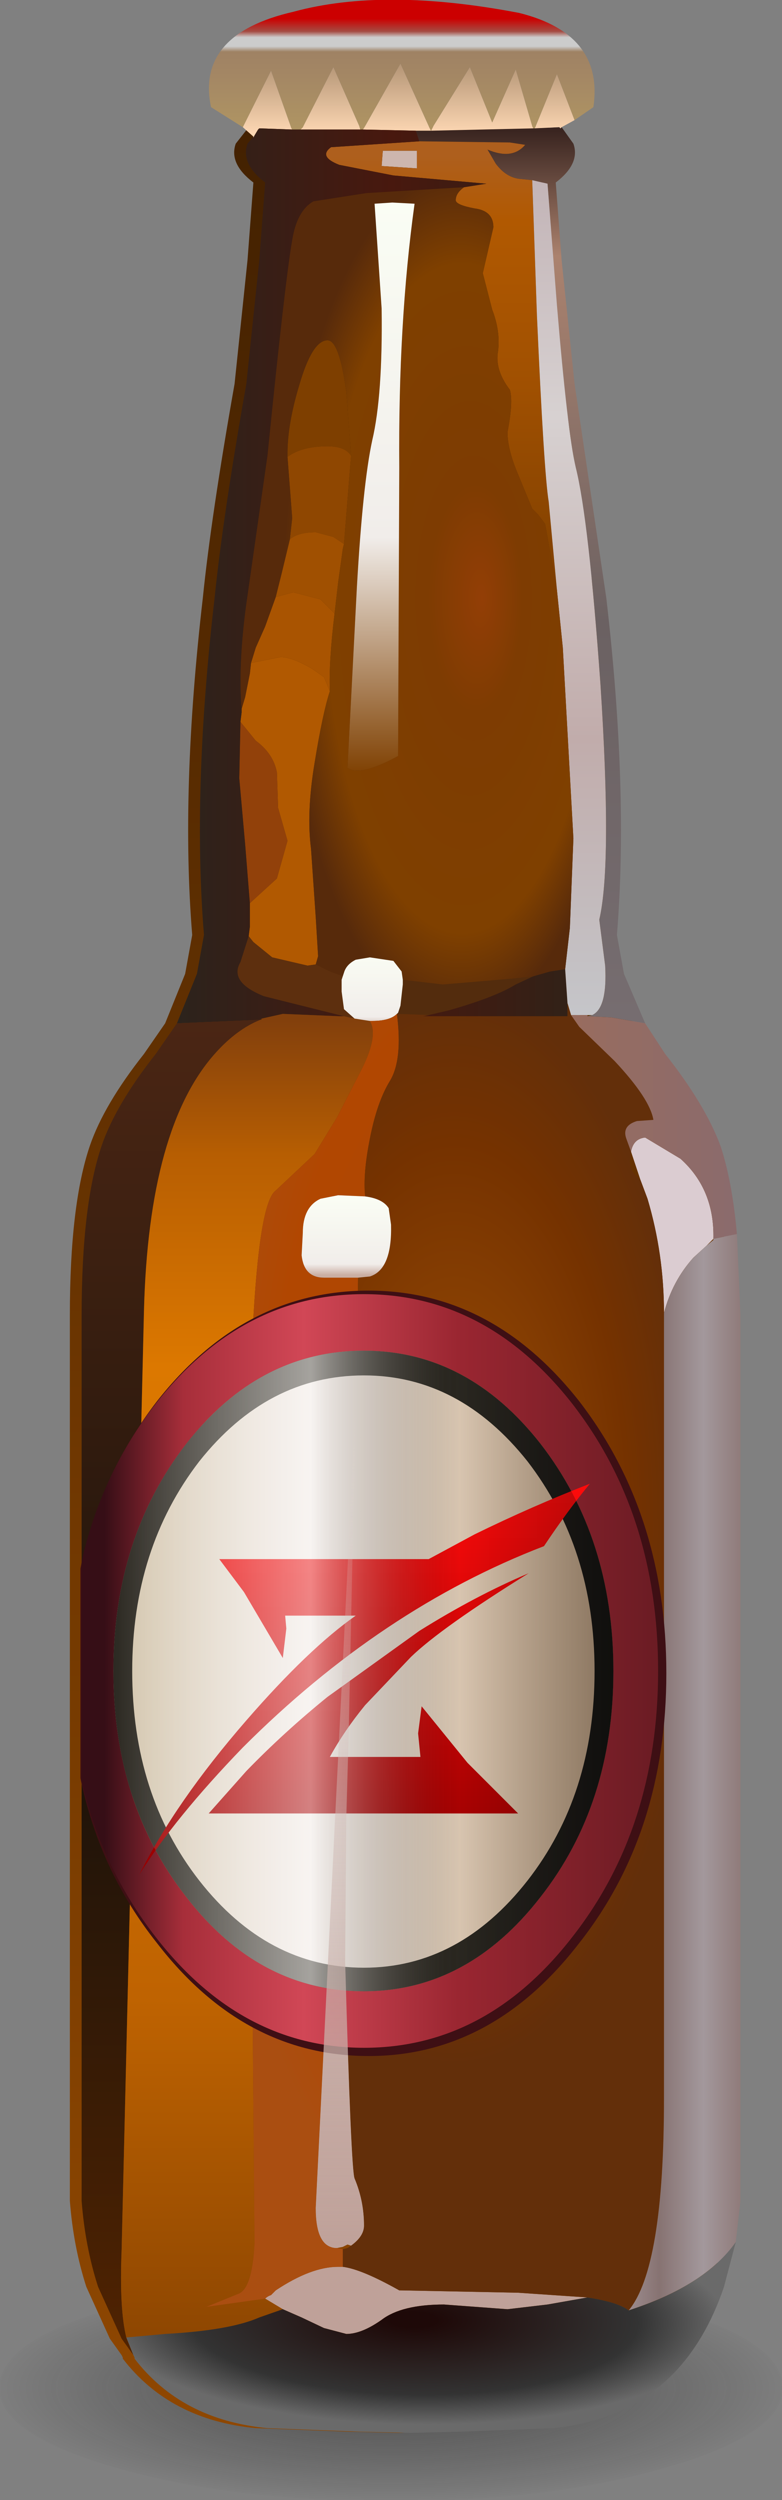 <?xml version="1.0" encoding="UTF-8" standalone="no"?>
<svg xmlns:xlink="http://www.w3.org/1999/xlink" height="71.55px" width="22.4px" xmlns="http://www.w3.org/2000/svg">
  <rect width="100%" height="100%" fill="#808080" stroke="none"/>
  <g transform="matrix(1.0, 0.0, 0.0, 1.0, -14.9, 0.5)">
    <use height="106.2" transform="matrix(0.674, 0.0, 0.0, 0.674, 14.879, -0.5)" width="33.3" xlink:href="#sprite0"/>
  </g>
  <defs>
    <g id="sprite0" transform="matrix(1.0, 0.0, 0.0, 1.0, 3.0, 0.0)">
      <use height="106.2" transform="matrix(1.0, 0.0, 0.0, 1.0, -3.0, 0.0)" width="33.3" xlink:href="#shape0"/>
    </g>
    <g id="shape0" transform="matrix(1.0, 0.0, 0.0, 1.0, 3.0, 0.0)">
      <path d="M25.4 98.0 Q30.3 99.4 30.3 101.4 30.3 103.35 25.4 104.75 20.55 106.2 13.65 106.2 6.75 106.2 1.85 104.75 -3.0 103.35 -3.0 101.4 -3.0 99.4 1.85 98.0 6.75 96.6 13.65 96.6 20.55 96.6 25.4 98.0" fill="url(#gradient0)" fill-rule="evenodd" stroke="none"/>
      <path d="M20.9 6.1 Q21.2 6.95 20.1 7.75 L20.35 11.05 20.95 16.3 22.3 25.4 Q23.25 33.6 22.75 39.7 L23.05 41.35 23.95 43.45 24.8 44.75 Q26.5 46.9 27.1 48.65 27.6 50.15 27.8 52.4 L27.95 55.85 27.95 93.45 27.75 95.2 27.25 97.1 Q25.45 102.55 20.0 103.1 L16.05 103.25 13.95 103.3 11.85 103.25 7.9 103.1 Q4.25 102.75 2.25 100.15 L2.25 100.1 2.2 100.0 1.7 99.3 0.7 97.1 Q0.15 95.4 0.0 93.45 L0.0 55.85 Q0.0 51.15 0.85 48.65 1.45 46.9 3.15 44.75 L4.05 43.45 4.9 41.35 5.2 39.7 Q4.7 33.6 5.65 25.4 6.0 21.95 7.0 16.3 L7.55 11.05 7.8 7.75 Q6.75 6.95 7.05 6.1 L7.6 5.4 20.3 5.35 20.9 6.1 M23.35 48.9 L23.3 49.3 Q23.3 49.75 23.75 50.1 L23.35 48.9 M7.65 43.3 L7.65 43.25 7.6 43.3 7.65 43.3 M21.7 43.1 L21.5 43.1 21.5 43.15 21.7 43.1 M26.8 52.6 L26.55 52.9 26.8 52.65 26.8 52.6 M11.3 95.3 L11.1 95.4 10.85 95.45 11.1 95.5 11.3 95.45 11.45 95.35 11.3 95.3" fill="url(#gradient1)" fill-rule="evenodd" stroke="none"/>
      <path d="M13.25 7.05 L13.3 6.4 14.75 6.4 14.75 7.15 13.25 7.05" fill="#cdb6ae" fill-rule="evenodd" stroke="none"/>
      <path d="M7.3 30.1 L7.45 29.6 7.65 28.6 7.7 28.15 8.95 27.9 Q9.45 27.9 10.3 28.4 L10.8 28.75 11.05 29.35 Q10.75 30.25 10.4 32.4 10.05 34.5 10.25 36.05 L10.45 38.95 10.55 40.6 10.45 40.95 10.1 41.0 8.6 40.65 7.8 40.0 7.6 39.75 7.65 39.35 7.65 38.35 8.8 37.3 9.25 35.7 8.85 34.3 8.8 32.8 Q8.65 32.0 7.9 31.45 L7.25 30.65 7.3 30.25 7.3 30.15 7.3 30.1" fill="#b15901" fill-rule="evenodd" stroke="none"/>
      <path d="M7.25 30.65 L7.9 31.45 Q8.65 32.0 8.8 32.8 L8.85 34.3 9.25 35.7 8.8 37.3 7.65 38.35 7.45 35.85 7.2 33.05 7.25 30.65" fill="#92410a" fill-rule="evenodd" stroke="none"/>
      <path d="M10.45 40.95 L11.05 41.25 11.6 41.45 11.55 41.6 11.55 42.1 11.65 42.85 12.1 43.25 11.65 43.15 8.25 42.3 Q6.75 41.7 7.25 40.85 L7.6 39.75 7.8 40.0 8.6 40.65 10.1 41.0 10.45 40.95" fill="#5d2f0e" fill-rule="evenodd" stroke="none"/>
      <path d="M14.15 41.6 L15.85 41.8 18.8 41.55 19.7 41.45 18.95 41.8 Q18.05 42.35 16.1 42.9 L15.25 43.1 13.9 43.05 13.95 43.0 14.05 42.7 14.15 41.8 14.15 41.6" fill="#532c0d" fill-rule="evenodd" stroke="none"/>
      <path d="M25.25 55.75 Q25.25 53.25 24.55 50.9 L24.25 50.1 23.85 48.9 Q23.95 48.35 24.45 48.3 L25.95 49.2 Q27.4 50.5 27.35 52.6 L27.05 52.9 26.5 53.4 Q25.6 54.4 25.25 55.75" fill="#dbccd1" fill-rule="evenodd" stroke="none"/>
      <path d="M9.05 98.05 L8.3 97.6 Q8.4 97.5 8.55 97.45 L8.75 97.25 Q10.25 96.25 11.4 96.25 L11.6 96.25 Q12.4 96.35 14.0 97.25 L14.05 97.25 19.05 97.35 22.0 97.55 20.3 97.85 18.6 98.05 15.9 97.85 Q14.1 97.85 13.25 98.5 12.4 99.1 11.75 99.1 L10.8 98.85 9.85 98.4 9.05 98.05 M12.15 59.55 L11.85 73.6 11.75 77.1 11.7 83.3 Q11.95 92.15 12.1 92.5 12.5 93.45 12.5 94.5 12.5 94.95 11.95 95.35 L11.8 95.3 11.6 95.4 11.35 95.45 Q10.45 95.45 10.45 93.75 L12.15 59.55" fill="#bfa199" fill-rule="evenodd" stroke="none"/>
      <path d="M9.25 19.4 L9.25 19.25 Q9.25 18.0 9.75 16.35 10.3 14.45 10.95 14.45 11.45 14.45 11.75 16.65 L11.95 19.3 11.95 19.35 Q11.7 18.95 10.95 18.95 9.85 18.95 9.25 19.4" fill="#7e3f00" fill-rule="evenodd" stroke="none"/>
      <path d="M9.35 22.9 L9.45 22.0 9.25 19.4 Q9.85 18.95 10.95 18.95 11.7 18.95 11.95 19.35 L11.65 23.1 11.2 22.8 10.45 22.6 Q9.7 22.6 9.35 22.9" fill="#8f4701" fill-rule="evenodd" stroke="none"/>
      <path d="M8.75 25.35 L9.0 24.35 9.35 22.9 Q9.7 22.6 10.45 22.6 L11.2 22.8 11.65 23.1 11.6 23.3 11.4 24.75 11.25 26.05 10.65 25.45 9.5 25.15 8.75 25.35" fill="#a05001" fill-rule="evenodd" stroke="none"/>
      <path d="M7.7 28.15 L7.9 27.5 8.3 26.6 8.75 25.35 9.5 25.15 10.65 25.45 11.25 26.05 Q11.0 28.1 11.05 29.35 L10.8 28.75 10.3 28.4 Q9.45 27.9 8.95 27.9 L7.7 28.15" fill="#a95401" fill-rule="evenodd" stroke="none"/>
      <path d="M19.7 5.45 L19.75 5.45 20.8 5.4 20.85 5.45 20.9 5.4 21.4 6.1 Q21.7 6.95 20.65 7.75 L20.9 11.05 21.45 16.3 22.8 25.4 Q23.75 33.6 23.25 39.7 L23.55 41.35 24.45 43.45 23.0 43.2 22.0 43.15 22.2 43.1 Q22.85 42.8 22.75 41.0 L22.5 39.05 Q23.05 36.7 22.55 29.05 22.05 22.05 21.5 19.85 21.15 18.35 20.7 12.95 L20.3 7.8 19.65 7.65 19.15 7.6 Q18.55 7.55 18.1 6.95 L17.75 6.35 Q18.8 6.8 19.35 6.15 L18.7 6.05 14.85 6.0 14.7 5.55 15.35 5.55 19.7 5.45" fill="url(#gradient2)" fill-rule="evenodd" stroke="none"/>
      <path d="M7.35 5.4 L8.55 3.0 9.4 5.4 9.45 5.5 8.05 5.45 8.0 5.5 7.85 5.75 7.8 5.85 7.8 5.8 7.35 5.4 M9.8 5.5 L9.9 5.4 11.2 2.85 12.3 5.35 12.35 5.5 9.8 5.5 M12.45 5.5 L12.55 5.35 14.05 2.7 15.25 5.35 15.35 5.55 15.45 5.35 17.0 2.85 17.95 5.2 18.95 2.95 19.65 5.35 19.7 5.45 15.35 5.55 14.7 5.55 12.45 5.5 M19.75 5.45 L19.8 5.35 20.7 3.15 21.45 5.1 20.9 5.4 20.85 5.45 20.8 5.4 19.75 5.45" fill="url(#gradient3)" fill-rule="evenodd" stroke="none"/>
      <path d="M7.35 5.4 L6.0 4.55 Q5.35 1.45 9.5 0.5 13.35 -0.55 19.1 0.55 22.7 1.45 22.25 4.55 L21.45 5.1 20.7 3.15 19.8 5.35 19.75 5.45 19.7 5.45 19.65 5.35 18.95 2.95 17.95 5.2 17.0 2.85 15.45 5.35 15.35 5.55 15.25 5.35 14.05 2.7 12.55 5.35 12.45 5.5 12.35 5.5 12.3 5.35 11.2 2.85 9.9 5.4 9.8 5.5 9.45 5.5 9.4 5.4 8.55 3.0 7.35 5.4" fill="url(#gradient4)" fill-rule="evenodd" stroke="none"/>
      <path d="M14.85 6.0 L18.7 6.05 19.35 6.15 Q18.8 6.8 17.75 6.35 L18.1 6.95 Q18.55 7.55 19.15 7.6 L19.65 7.65 19.85 13.4 Q20.15 20.1 20.35 21.3 L20.7 25.05 20.2 22.25 19.9 21.85 19.65 21.6 18.95 19.9 Q18.6 19.0 18.6 18.35 18.85 17.05 18.7 16.55 18.05 15.7 18.2 14.9 18.3 14.05 17.95 13.15 L17.55 11.6 18.0 9.65 Q18.0 8.95 17.2 8.85 16.4 8.7 16.4 8.5 16.4 8.2 16.75 7.95 L17.7 7.8 13.75 7.45 11.45 7.0 Q10.55 6.65 11.1 6.25 L14.85 6.0 M13.25 7.05 L14.75 7.15 14.75 6.4 13.3 6.4 13.25 7.05" fill="url(#gradient5)" fill-rule="evenodd" stroke="none"/>
      <path d="M9.45 5.5 L9.8 5.5 12.35 5.5 12.45 5.5 14.7 5.55 14.85 6.0 11.1 6.25 Q10.55 6.65 11.45 7.0 L13.75 7.45 17.7 7.8 16.75 7.95 12.6 8.2 10.35 8.55 Q9.65 8.95 9.45 10.2 9.15 11.9 8.4 19.35 L7.5 25.65 Q7.15 28.25 7.3 30.1 L7.3 30.15 7.3 30.25 7.25 30.65 7.2 33.05 7.45 35.85 7.65 38.35 7.65 39.35 7.6 39.75 7.25 40.85 Q6.75 41.7 8.25 42.3 L11.65 43.15 11.45 43.15 9.05 43.05 8.15 43.25 8.1 43.3 4.55 43.45 5.4 41.35 5.7 39.7 Q5.2 33.6 6.15 25.4 6.5 21.95 7.5 16.3 L8.05 11.05 8.3 7.75 Q7.25 6.95 7.55 6.1 L7.8 5.8 7.8 5.85 7.85 5.75 8.0 5.5 8.05 5.45 9.45 5.5 M21.05 41.15 L21.15 42.6 21.15 43.15 15.75 43.15 15.0 43.15 15.25 43.1 16.1 42.9 Q18.05 42.35 18.95 41.8 L19.7 41.45 20.4 41.25 21.05 41.15" fill="url(#gradient6)" fill-rule="evenodd" stroke="none"/>
      <path d="M19.65 7.65 L20.3 7.8 20.7 12.95 Q21.15 18.35 21.5 19.85 22.05 22.05 22.55 29.05 23.05 36.7 22.5 39.05 L22.75 41.0 Q22.85 42.8 22.2 43.1 L22.0 43.1 21.3 43.1 21.15 42.6 21.05 41.15 21.25 39.4 21.4 35.6 20.95 27.5 20.7 25.05 20.35 21.3 Q20.15 20.1 19.85 13.4 L19.65 7.65" fill="url(#gradient7)" fill-rule="evenodd" stroke="none"/>
      <path d="M20.7 25.05 L20.95 27.5 21.4 35.6 21.25 39.4 21.05 41.15 20.4 41.25 19.7 41.45 18.8 41.55 15.85 41.8 14.15 41.6 14.1 41.25 13.75 40.8 12.75 40.65 12.15 40.75 Q11.75 40.95 11.65 41.3 L11.6 41.45 11.05 41.25 10.45 40.95 10.55 40.6 10.45 38.95 10.25 36.05 Q10.05 34.5 10.4 32.4 10.75 30.25 11.05 29.35 11.0 28.1 11.25 26.05 L11.4 24.75 11.6 23.3 11.65 23.1 11.95 19.35 11.95 19.3 11.75 16.65 Q11.45 14.45 10.95 14.45 10.3 14.45 9.75 16.35 9.25 18.0 9.25 19.25 L9.25 19.4 9.45 22.0 9.35 22.9 9.0 24.35 8.75 25.35 8.3 26.6 7.9 27.5 7.7 28.15 7.65 28.6 7.45 29.6 7.3 30.1 Q7.15 28.25 7.5 25.65 L8.4 19.35 Q9.15 11.9 9.45 10.2 9.65 8.95 10.35 8.55 L12.6 8.2 16.75 7.95 Q16.4 8.2 16.4 8.5 16.4 8.7 17.2 8.85 18.0 8.95 18.0 9.65 L17.55 11.6 17.95 13.15 Q18.3 14.05 18.2 14.9 18.05 15.7 18.7 16.55 18.85 17.05 18.6 18.35 18.6 19.0 18.95 19.9 L19.65 21.6 19.9 21.85 20.2 22.25 20.7 25.05 M14.65 8.65 L13.7 8.6 12.95 8.65 13.25 13.1 Q13.3 16.8 12.85 18.7 12.45 20.55 12.2 24.9 L11.8 32.6 Q12.3 33.0 13.95 32.1 L14.0 19.85 Q13.95 13.7 14.65 8.65" fill="url(#gradient8)" fill-rule="evenodd" stroke="none"/>
      <path d="M14.65 8.65 Q13.95 13.7 14.0 19.85 L13.95 32.1 Q12.3 33.0 11.8 32.6 L12.2 24.9 Q12.45 20.55 12.85 18.7 13.3 16.8 13.25 13.1 L12.95 8.65 13.7 8.6 14.65 8.65" fill="url(#gradient9)" fill-rule="evenodd" stroke="none"/>
      <path d="M2.7 100.0 L2.2 99.3 1.2 97.1 Q0.65 95.4 0.5 93.45 L0.5 55.85 Q0.5 51.15 1.35 48.65 1.95 46.9 3.65 44.75 L4.55 43.45 8.1 43.3 Q7.1 43.7 6.2 44.7 3.35 47.85 3.15 55.65 L2.2 95.55 Q2.1 98.05 2.4 99.25 L2.7 100.0" fill="url(#gradient10)" fill-rule="evenodd" stroke="none"/>
      <path d="M8.1 43.3 L8.15 43.3 8.15 43.25 9.05 43.05 11.45 43.15 11.65 43.15 12.1 43.25 12.75 43.35 Q13.15 44.0 12.3 45.6 L11.35 47.45 10.4 49.0 8.75 50.55 Q7.35 51.55 7.65 72.0 L7.85 95.25 Q7.75 97.2 7.15 97.4 L5.8 97.95 8.3 97.6 9.05 98.05 8.05 98.4 Q6.8 98.95 4.05 99.1 L2.4 99.25 Q2.1 98.05 2.2 95.55 L3.15 55.65 Q3.35 47.85 6.2 44.7 7.1 43.7 8.1 43.3" fill="url(#gradient11)" fill-rule="evenodd" stroke="none"/>
      <path d="M11.6 41.45 L11.65 41.3 Q11.75 40.95 12.15 40.75 L12.75 40.65 13.75 40.8 14.1 41.25 14.15 41.6 14.15 41.8 14.05 42.7 13.95 43.0 13.9 43.05 Q13.6 43.35 12.85 43.35 L12.75 43.35 12.1 43.25 11.65 42.85 11.55 42.1 11.55 41.6 11.6 41.45" fill="url(#gradient12)" fill-rule="evenodd" stroke="none"/>
      <path d="M8.3 97.6 L5.8 97.95 7.15 97.4 Q7.75 97.2 7.85 95.25 L7.65 72.0 Q7.35 51.55 8.75 50.55 L10.4 49.0 11.35 47.45 12.3 45.6 Q13.15 44.0 12.75 43.35 L12.85 43.35 Q13.6 43.35 13.9 43.05 14.15 45.0 13.6 45.9 13.05 46.8 12.75 48.35 12.45 49.85 12.55 50.8 L11.4 50.75 10.65 50.9 Q9.9 51.25 9.9 52.35 L9.85 53.3 Q9.95 54.25 10.8 54.25 L12.25 54.25 12.15 59.55 10.45 93.75 Q10.45 95.45 11.35 95.45 L11.6 95.5 11.6 96.25 11.4 96.25 Q10.25 96.25 8.75 97.25 L8.55 97.45 Q8.4 97.5 8.3 97.6 M11.85 73.6 L11.7 83.3 11.75 77.1 11.85 73.6" fill="url(#gradient13)" fill-rule="evenodd" stroke="none"/>
      <path d="M21.15 42.6 L21.3 43.1 21.65 43.6 23.15 45.05 Q24.65 46.65 24.8 47.55 L24.1 47.6 Q23.45 47.8 23.65 48.35 L23.85 48.9 23.8 49.3 Q23.8 49.75 24.25 50.1 L24.55 50.9 Q25.25 53.25 25.25 55.75 L25.25 89.1 Q25.25 96.3 23.75 98.1 23.3 97.75 22.0 97.55 L19.05 97.35 14.05 97.25 14.0 97.25 Q12.4 96.35 11.6 96.25 L11.6 95.5 11.8 95.45 11.95 95.35 Q12.5 94.95 12.5 94.5 12.5 93.45 12.1 92.5 11.95 92.15 11.7 83.3 L11.85 73.6 12.15 59.55 12.25 54.25 12.75 54.2 Q13.7 53.9 13.65 52.0 L13.55 51.3 Q13.3 50.9 12.55 50.8 12.45 49.85 12.75 48.35 13.05 46.8 13.6 45.9 14.15 45.0 13.9 43.05 L15.25 43.1 15.0 43.15 15.75 43.15 21.15 43.15 21.15 42.6" fill="url(#gradient14)" fill-rule="evenodd" stroke="none"/>
      <path d="M24.45 43.45 L25.3 44.75 Q27.0 46.9 27.65 48.65 28.15 50.15 28.35 52.4 L27.35 52.6 Q27.4 50.5 25.95 49.2 L24.45 48.3 Q23.95 48.35 23.85 48.9 L23.65 48.35 Q23.45 47.8 24.1 47.6 L24.8 47.55 Q24.65 46.65 23.15 45.05 L21.65 43.6 21.3 43.1 22.0 43.1 22.0 43.15 23.0 43.2 24.45 43.45" fill="url(#gradient15)" fill-rule="evenodd" stroke="none"/>
      <path d="M28.35 52.4 L28.5 55.85 28.5 93.45 28.3 95.2 Q27.0 97.05 23.75 98.1 25.25 96.3 25.25 89.1 L25.25 55.75 Q25.6 54.4 26.5 53.4 L27.05 52.9 27.35 52.65 27.35 52.6 28.35 52.4" fill="url(#gradient16)" fill-rule="evenodd" stroke="none"/>
      <path d="M12.55 50.8 Q13.3 50.9 13.55 51.3 L13.65 52.0 Q13.7 53.9 12.75 54.2 L12.25 54.25 10.8 54.25 Q9.95 54.25 9.85 53.3 L9.9 52.35 Q9.9 51.25 10.65 50.9 L11.4 50.75 12.55 50.8" fill="url(#gradient17)" fill-rule="evenodd" stroke="none"/>
      <path d="M28.3 95.2 L27.8 97.1 Q25.95 102.55 20.55 103.1 L16.6 103.25 14.5 103.3 12.35 103.25 8.4 103.1 Q4.75 102.75 2.75 100.15 L2.75 100.1 2.7 100.0 2.4 99.25 4.05 99.1 Q6.8 98.95 8.05 98.4 L9.05 98.05 9.85 98.4 10.8 98.85 11.75 99.1 Q12.4 99.1 13.25 98.5 14.1 97.85 15.9 97.85 L18.6 98.05 20.3 97.85 22.0 97.55 Q23.3 97.75 23.75 98.1 27.0 97.05 28.3 95.2" fill="url(#gradient18)" fill-rule="evenodd" stroke="none"/>
      <path d="M23.45 71.05 Q23.45 65.3 20.3 61.25 17.15 57.2 12.7 57.2 8.15 57.2 5.0 61.25 1.85 65.3 1.85 71.05 1.85 76.75 5.0 80.8 8.15 84.85 12.7 84.85 17.15 84.85 20.3 80.8 23.45 76.75 23.45 71.05 M25.35 71.05 Q25.35 77.8 21.65 82.5 17.95 87.3 12.7 87.3 7.4 87.3 3.7 82.5 1.35 79.55 0.5 75.75 L0.45 75.5 0.45 66.6 0.5 66.35 Q1.35 62.55 3.7 59.5 7.4 54.8 12.7 54.8 17.95 54.8 21.65 59.5 25.35 64.3 25.35 71.05" fill="#3e0f14" fill-rule="evenodd" stroke="none"/>
      <path d="M20.0 80.55 Q16.9 84.55 12.5 84.55 8.05 84.55 4.95 80.55 1.85 76.6 1.85 70.95 1.85 65.3 4.95 61.3 8.05 57.35 12.5 57.35 16.9 57.35 20.0 61.3 23.1 65.3 23.1 70.95 23.1 76.6 20.0 80.55" fill="url(#gradient19)" fill-rule="evenodd" stroke="none"/>
      <path d="M21.35 82.25 Q17.7 86.95 12.5 86.95 7.3 86.95 3.65 82.25 1.35 79.3 0.5 75.6 L0.5 66.3 Q1.35 62.55 3.65 59.6 7.3 54.95 12.5 54.95 17.7 54.95 21.35 59.6 25.0 64.3 25.0 70.95 25.0 77.6 21.35 82.25 M20.0 80.55 Q23.1 76.6 23.1 70.95 23.1 65.3 20.0 61.3 16.9 57.35 12.5 57.35 8.05 57.35 4.95 61.3 1.85 65.3 1.85 70.95 1.85 76.6 4.95 80.55 8.05 84.55 12.5 84.55 16.9 84.55 20.0 80.55" fill="url(#gradient20)" fill-rule="evenodd" stroke="none"/>
      <path d="M19.45 62.05 Q16.55 58.4 12.5 58.4 8.4 58.4 5.5 62.05 2.65 65.75 2.65 70.95 2.65 76.2 5.5 79.85 8.4 83.55 12.5 83.55 16.55 83.55 19.45 79.85 22.3 76.2 22.3 70.95 22.3 65.75 19.45 62.05 M20.0 61.3 Q23.1 65.3 23.1 70.95 23.1 76.6 20.0 80.55 16.9 84.55 12.5 84.55 8.05 84.55 4.95 80.55 1.85 76.6 1.85 70.95 1.85 65.3 4.95 61.3 8.05 57.35 12.5 57.35 16.9 57.35 20.0 61.3" fill="url(#gradient21)" fill-rule="evenodd" stroke="none"/>
      <path d="M5.9 77.0 L7.5 75.2 Q9.1 73.55 10.95 72.05 L14.85 69.25 Q17.25 67.75 19.5 66.8 15.8 69.1 14.5 70.35 L12.55 72.4 Q11.65 73.5 11.05 74.6 L14.9 74.6 14.8 73.6 14.95 72.45 16.9 74.85 19.05 77.0 5.9 77.0 M15.25 66.2 L17.2 65.15 Q19.65 63.95 22.1 63.0 21.15 64.15 20.15 65.65 13.25 68.3 7.35 74.2 4.45 77.2 2.95 79.6 4.5 76.5 7.5 73.05 10.15 70.0 12.15 68.6 L9.15 68.6 9.2 69.15 9.05 70.4 7.4 67.6 6.35 66.2 15.25 66.2" fill="url(#gradient22)" fill-rule="evenodd" stroke="none"/>
      <path d="M20.0 61.3 Q23.1 65.3 23.1 70.95 23.1 76.6 20.0 80.55 16.9 84.55 12.5 84.55 8.05 84.55 4.95 80.55 1.85 76.6 1.85 70.95 1.85 65.3 4.95 61.3 8.05 57.35 12.5 57.35 16.9 57.35 20.0 61.3" fill="url(#gradient23)" fill-rule="evenodd" stroke="none"/>
      <path d="M11.85 73.6 L11.75 77.1 11.7 83.3 Q11.95 92.15 12.1 92.5 12.5 93.45 12.5 94.5 12.5 94.95 11.95 95.35 L11.8 95.3 11.6 95.4 11.35 95.45 Q10.45 95.45 10.45 93.75 L12.15 59.55 11.85 73.6" fill="url(#gradient24)" fill-rule="evenodd" stroke="none"/>
    </g>
    <radialGradient cx="0" cy="0" gradientTransform="matrix(0.021, 0.0, 0.0, 0.006, 13.65, 101.4)" gradientUnits="userSpaceOnUse" id="gradient0" r="819.2" spreadMethod="pad">
      <stop offset="0.0" stop-color="#222222" stop-opacity="0.502"/>
      <stop offset="1.0" stop-color="#000000" stop-opacity="0.0"/>
    </radialGradient>
    <linearGradient gradientTransform="matrix(0.0, -0.06, 0.017, 0.0, 13.95, 54.35)" gradientUnits="userSpaceOnUse" id="gradient1" spreadMethod="pad" x1="-819.2" x2="819.2">
      <stop offset="0.0" stop-color="#8f4701"/>
      <stop offset="1.0" stop-color="#432101"/>
    </linearGradient>
    <linearGradient gradientTransform="matrix(0.0, 0.023, -0.006, 0.0, 19.6, 24.4)" gradientUnits="userSpaceOnUse" id="gradient2" spreadMethod="pad" x1="-819.2" x2="819.2">
      <stop offset="0.0" stop-color="#3a2520"/>
      <stop offset="0.141" stop-color="#ab826e"/>
      <stop offset="0.553" stop-color="#6b6162"/>
      <stop offset="1.0" stop-color="#766d70"/>
    </linearGradient>
    <linearGradient gradientTransform="matrix(0.0, 0.003, -0.01, 0.0, 14.2, 3.25)" gradientUnits="userSpaceOnUse" id="gradient3" spreadMethod="pad" x1="-819.2" x2="819.2">
      <stop offset="0.149" stop-color="#a54b42"/>
      <stop offset="0.22" stop-color="#9f8264"/>
      <stop offset="1.0" stop-color="#fed8b4"/>
    </linearGradient>
    <linearGradient gradientTransform="matrix(0.0, 0.003, -0.01, 0.0, 14.2, 3.25)" gradientUnits="userSpaceOnUse" id="gradient4" spreadMethod="pad" x1="-819.2" x2="819.2">
      <stop offset="0.0" stop-color="#cc0000"/>
      <stop offset="0.11" stop-color="#a54b42"/>
      <stop offset="0.161" stop-color="#cccccc"/>
      <stop offset="0.239" stop-color="#cccccc"/>
      <stop offset="0.286" stop-color="#9f8264"/>
      <stop offset="0.459" stop-color="#a38664"/>
      <stop offset="1.0" stop-color="#b09663"/>
    </linearGradient>
    <linearGradient gradientTransform="matrix(0.0, 0.012, -0.006, 0.0, 15.85, 15.35)" gradientUnits="userSpaceOnUse" id="gradient5" spreadMethod="pad" x1="-819.2" x2="819.2">
      <stop offset="0.055" stop-color="#ae5f1d"/>
      <stop offset="0.196" stop-color="#b15901"/>
      <stop offset="0.553" stop-color="#a05001"/>
      <stop offset="1.0" stop-color="#7e3f00"/>
    </linearGradient>
    <linearGradient gradientTransform="matrix(0.01, 0.0, 0.0, 0.023, 12.8, 24.4)" gradientUnits="userSpaceOnUse" id="gradient6" spreadMethod="pad" x1="-819.2" x2="819.2">
      <stop offset="0.0" stop-color="#2c231c"/>
      <stop offset="0.553" stop-color="#48180e"/>
      <stop offset="1.0" stop-color="#322117"/>
    </linearGradient>
    <linearGradient gradientTransform="matrix(0.0, 0.022, -0.002, 0.0, 21.25, 25.35)" gradientUnits="userSpaceOnUse" id="gradient7" spreadMethod="pad" x1="-819.2" x2="819.2">
      <stop offset="0.0" stop-color="#c2b3b6"/>
      <stop offset="0.286" stop-color="#d7d1d1"/>
      <stop offset="0.667" stop-color="#c1acab"/>
      <stop offset="1.0" stop-color="#c5c6ca"/>
    </linearGradient>
    <radialGradient cx="0" cy="0" fx="118.4" fy="0" gradientTransform="matrix(0.009, 0.0, 0.0, 0.022, 16.45, 25.4)" gradientUnits="userSpaceOnUse" id="gradient8" r="819.2" spreadMethod="pad">
      <stop offset="0.0" stop-color="#933e06"/>
      <stop offset="0.271" stop-color="#7e3c02"/>
      <stop offset="0.788" stop-color="#7f4000"/>
      <stop offset="1.0" stop-color="#572a0b"/>
    </radialGradient>
    <linearGradient gradientTransform="matrix(0.0, -0.015, 0.002, 0.0, 13.25, 20.65)" gradientUnits="userSpaceOnUse" id="gradient9" spreadMethod="pad" x1="-819.2" x2="819.2">
      <stop offset="0.0" stop-color="#7e3f00"/>
      <stop offset="0.412" stop-color="#f1edea"/>
      <stop offset="0.988" stop-color="#fafdf4"/>
    </linearGradient>
    <linearGradient gradientTransform="matrix(0.0, 0.035, -0.005, 0.0, 4.3, 71.65)" gradientUnits="userSpaceOnUse" id="gradient10" spreadMethod="pad" x1="-819.2" x2="819.2">
      <stop offset="0.0" stop-color="#4b2614"/>
      <stop offset="0.557" stop-color="#1d130a"/>
      <stop offset="1.0" stop-color="#512301"/>
    </linearGradient>
    <linearGradient gradientTransform="matrix(0.0, -0.034, 0.007, 0.0, 7.6, 71.2)" gradientUnits="userSpaceOnUse" id="gradient11" spreadMethod="pad" x1="-819.2" x2="819.2">
      <stop offset="0.0" stop-color="#8f4701"/>
      <stop offset="0.255" stop-color="#bf6301"/>
      <stop offset="0.737" stop-color="#dc7800"/>
      <stop offset="0.898" stop-color="#b75e02"/>
      <stop offset="1.0" stop-color="#83400c"/>
    </linearGradient>
    <linearGradient gradientTransform="matrix(0.0, -0.002, 0.002, 0.0, 12.8, 42.0)" gradientUnits="userSpaceOnUse" id="gradient12" spreadMethod="pad" x1="-819.2" x2="819.2">
      <stop offset="0.0" stop-color="#caaea3"/>
      <stop offset="0.141" stop-color="#f1edea"/>
      <stop offset="0.988" stop-color="#fafdf4"/>
    </linearGradient>
    <radialGradient cx="0" cy="0" gradientTransform="matrix(0.015, 0.0, 0.0, 0.041, 16.35, 64.9)" gradientUnits="userSpaceOnUse" id="gradient13" r="819.2" spreadMethod="pad">
      <stop offset="0.067" stop-color="#ac4806"/>
      <stop offset="0.647" stop-color="#b14701"/>
      <stop offset="0.902" stop-color="#aa4e11"/>
    </radialGradient>
    <radialGradient cx="0" cy="0" gradientTransform="matrix(0.014, 0.0, 0.0, 0.031, 16.35, 64.9)" gradientUnits="userSpaceOnUse" id="gradient14" r="819.2" spreadMethod="pad">
      <stop offset="0.067" stop-color="#9a4d05"/>
      <stop offset="0.647" stop-color="#753200"/>
      <stop offset="0.898" stop-color="#632f0a"/>
    </radialGradient>
    <linearGradient gradientTransform="matrix(0.004, 0.0, 0.0, 0.006, 24.8, 47.85)" gradientUnits="userSpaceOnUse" id="gradient15" spreadMethod="pad" x1="-819.2" x2="819.2">
      <stop offset="0.0" stop-color="#986c5f"/>
      <stop offset="1.0" stop-color="#8b6b6c"/>
    </linearGradient>
    <linearGradient gradientTransform="matrix(0.003, 0.0, 0.0, 0.028, 26.1, 75.25)" gradientUnits="userSpaceOnUse" id="gradient16" spreadMethod="pad" x1="-819.2" x2="819.2">
      <stop offset="0.0" stop-color="#9d8d90"/>
      <stop offset="0.286" stop-color="#877372"/>
      <stop offset="0.667" stop-color="#a3989c"/>
      <stop offset="1.0" stop-color="#8f7a79"/>
    </linearGradient>
    <linearGradient gradientTransform="matrix(0.0, -0.002, 0.002, 0.0, 11.75, 52.5)" gradientUnits="userSpaceOnUse" id="gradient17" spreadMethod="pad" x1="-819.2" x2="819.2">
      <stop offset="0.0" stop-color="#caaea3"/>
      <stop offset="0.141" stop-color="#f1edea"/>
      <stop offset="0.988" stop-color="#fafdf4"/>
    </linearGradient>
    <radialGradient cx="0" cy="0" gradientTransform="matrix(1.0E-4, -0.006, 0.018, 3.0E-4, 14.6, 98.5)" gradientUnits="userSpaceOnUse" id="gradient18" r="819.2" spreadMethod="pad">
      <stop offset="0.067" stop-color="#1e0908"/>
      <stop offset="0.647" stop-color="#333333"/>
      <stop offset="0.902" stop-color="#6a6a6a"/>
    </radialGradient>
    <linearGradient gradientTransform="matrix(0.013, 0.0, 0.0, 0.017, 12.45, 70.95)" gradientUnits="userSpaceOnUse" id="gradient19" spreadMethod="pad" x1="-819.2" x2="819.2">
      <stop offset="0.0" stop-color="#d1c3a9"/>
      <stop offset="0.396" stop-color="#f0e8e3"/>
      <stop offset="0.663" stop-color="#dac8b4"/>
      <stop offset="1.0" stop-color="#c0a283"/>
    </linearGradient>
    <linearGradient gradientTransform="matrix(0.015, 0.0, 0.0, 0.019, 12.5, 70.95)" gradientUnits="userSpaceOnUse" id="gradient20" spreadMethod="pad" x1="-819.2" x2="819.2">
      <stop offset="0.051" stop-color="#360e16"/>
      <stop offset="0.188" stop-color="#a72e3a"/>
      <stop offset="0.396" stop-color="#d14756"/>
      <stop offset="0.663" stop-color="#9a2631"/>
      <stop offset="1.0" stop-color="#6c1c24"/>
    </linearGradient>
    <linearGradient gradientTransform="matrix(0.013, 0.0, 0.0, 0.017, 12.5, 70.95)" gradientUnits="userSpaceOnUse" id="gradient21" spreadMethod="pad" x1="-819.2" x2="819.2">
      <stop offset="0.008" stop-color="#2b2821"/>
      <stop offset="0.396" stop-color="#4b463d"/>
      <stop offset="0.663" stop-color="#2b2821"/>
      <stop offset="1.0" stop-color="#171513"/>
    </linearGradient>
    <linearGradient gradientTransform="matrix(0.0, -0.01, 0.012, 0.0, 12.5, 71.3)" gradientUnits="userSpaceOnUse" id="gradient22" spreadMethod="pad" x1="-819.2" x2="819.2">
      <stop offset="0.016" stop-color="#990000"/>
      <stop offset="1.0" stop-color="#fd0b0b"/>
    </linearGradient>
    <linearGradient gradientTransform="matrix(0.013, 0.0, 0.0, 0.017, 12.45, 70.95)" gradientUnits="userSpaceOnUse" id="gradient23" spreadMethod="pad" x1="-819.2" x2="819.2">
      <stop offset="0.0" stop-color="#ffffff" stop-opacity="0.0"/>
      <stop offset="0.396" stop-color="#ffffff" stop-opacity="0.502"/>
      <stop offset="0.694" stop-color="#000000" stop-opacity="0.0"/>
      <stop offset="1.0" stop-color="#000000" stop-opacity="0.302"/>
    </linearGradient>
    <linearGradient gradientTransform="matrix(0.0, -0.022, 0.001, 0.0, 11.45, 77.5)" gradientUnits="userSpaceOnUse" id="gradient24" spreadMethod="pad" x1="-819.2" x2="819.2">
      <stop offset="0.0" stop-color="#bfa199"/>
      <stop offset="1.0" stop-color="#e4d8d6" stop-opacity="0.0"/>
    </linearGradient>
  </defs>
</svg>
